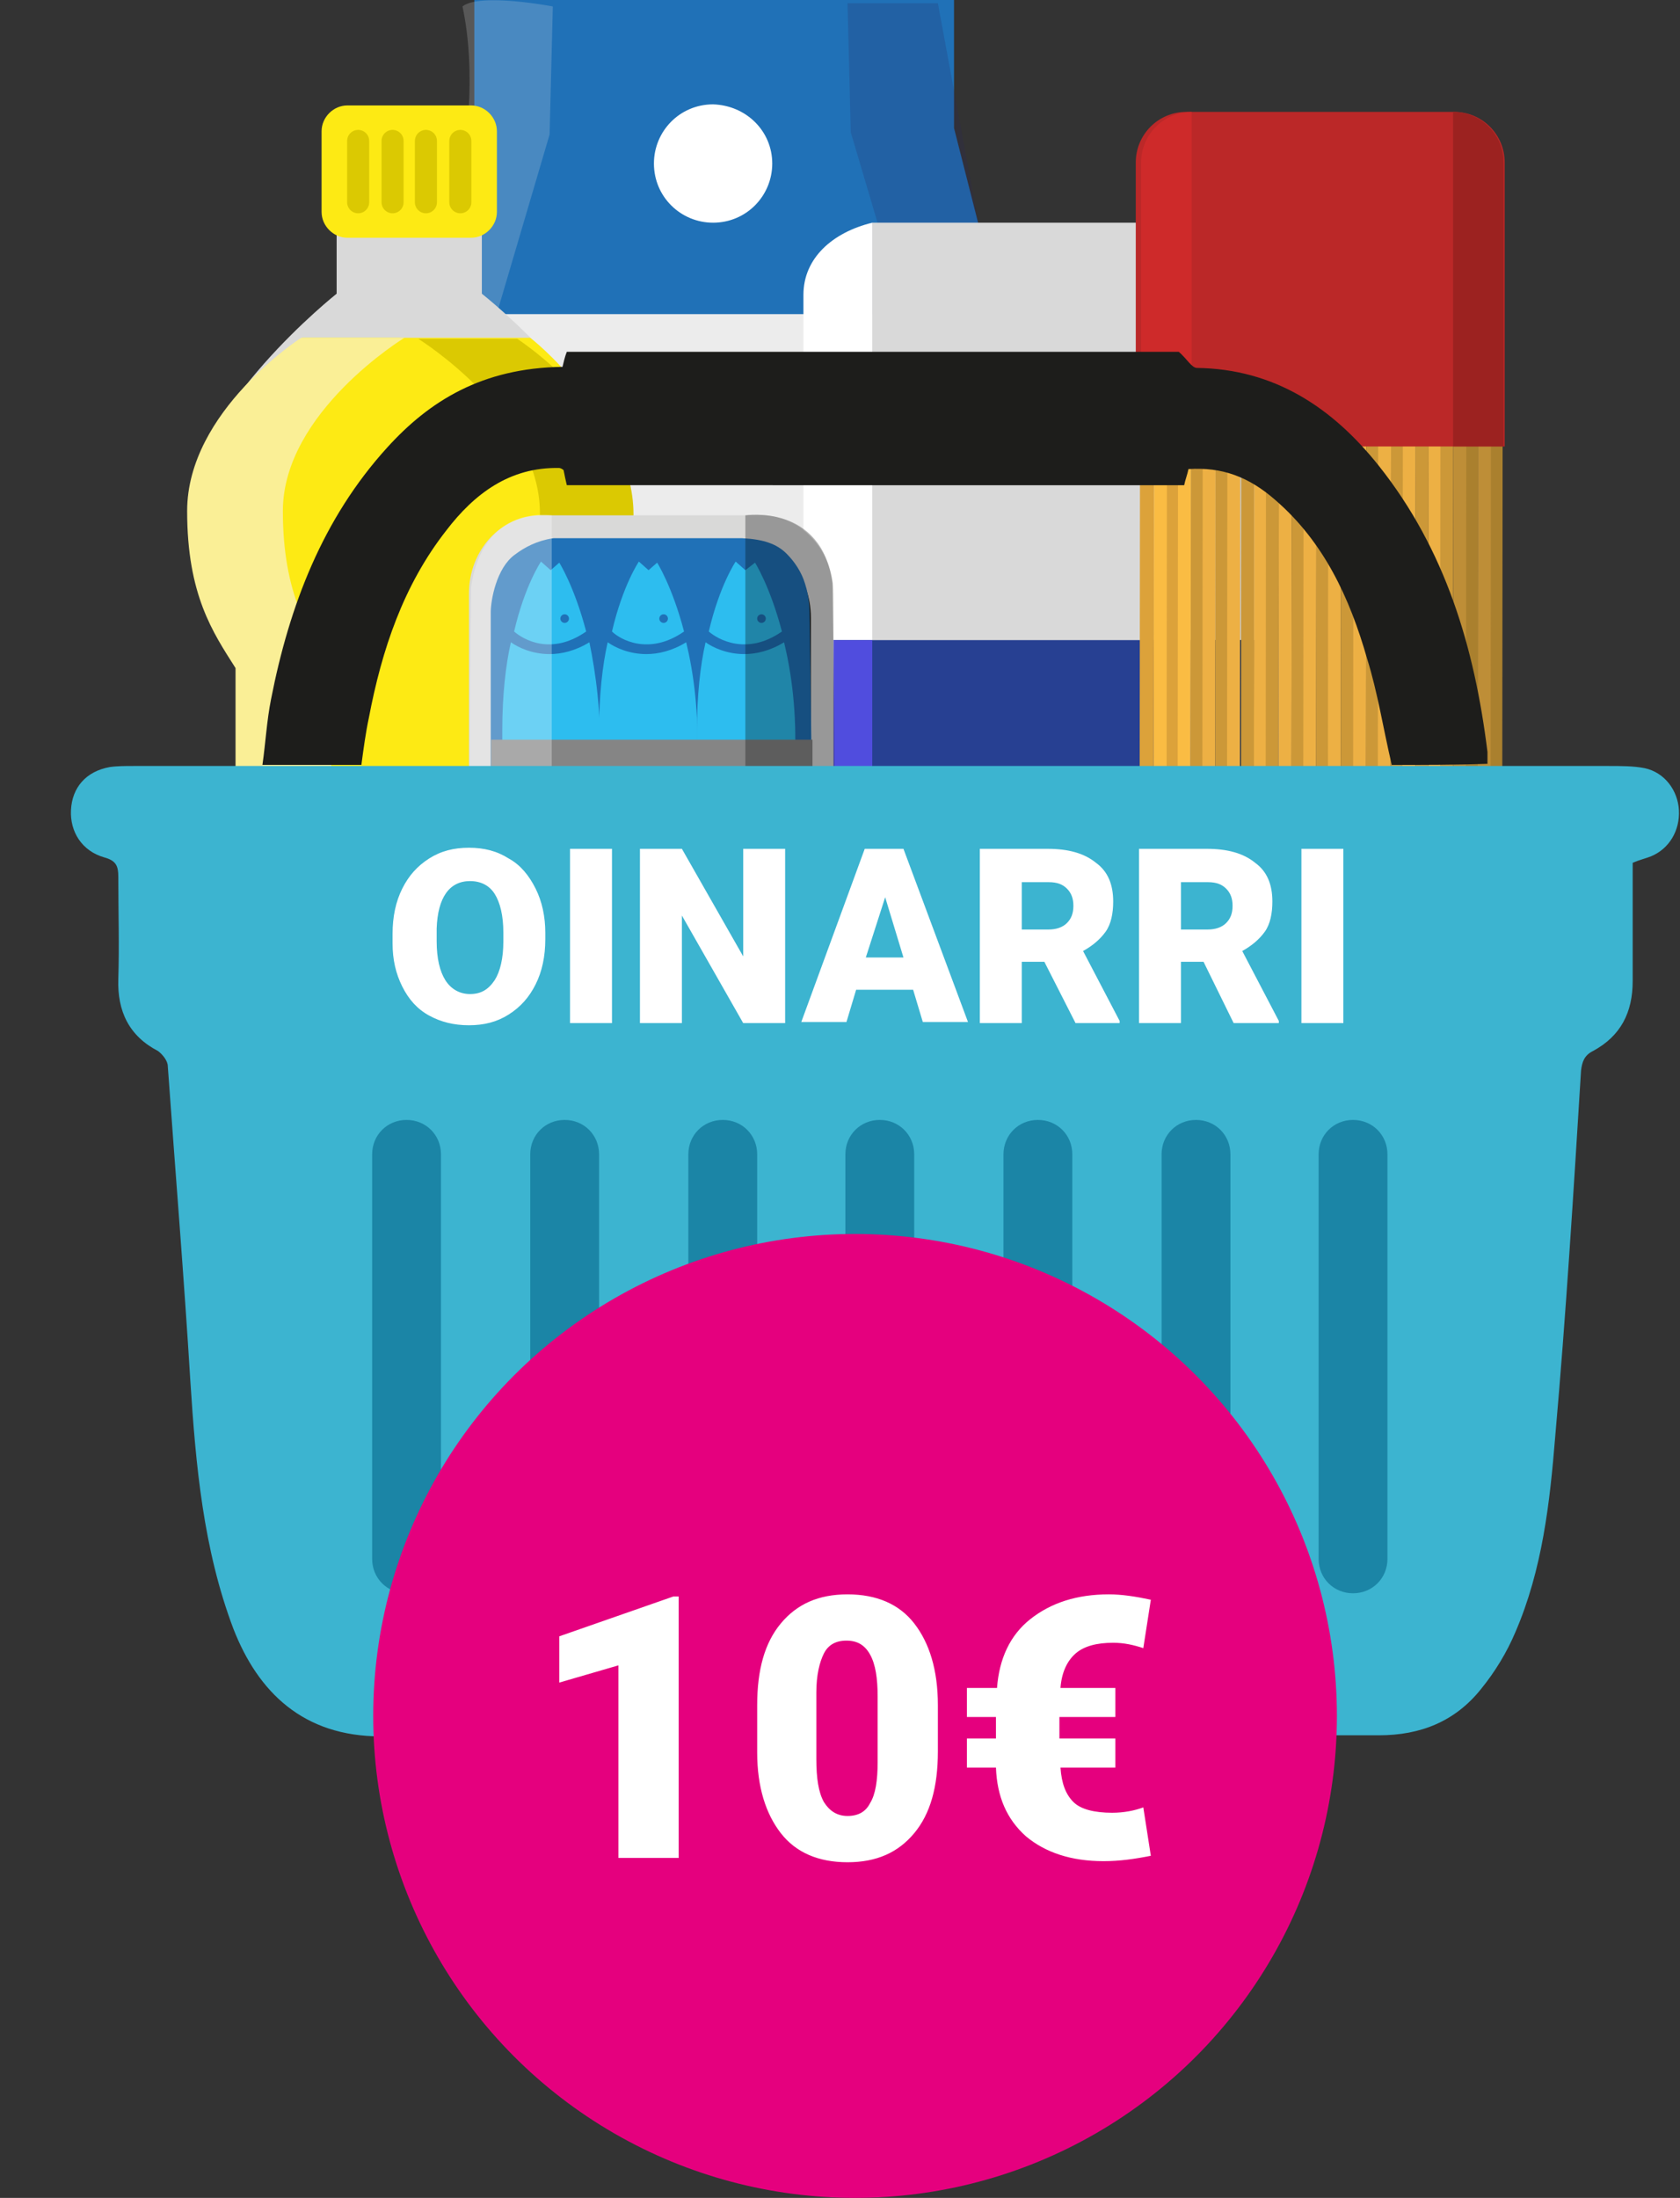 <svg xmlns="http://www.w3.org/2000/svg" id="Capa_1" x="0" y="0" viewBox="0 0 156.2 204.3" style="enable-background:new 0 0 156.2 204.3" xml:space="preserve">
    <rect x="0" y="0" width="156.2" height="204.3" fill="#333333" stroke="none"/>
    <style>
        .st1{fill:#2071b7}.st3{opacity:.2;fill:#ebebeb;enable-background:new}.st4{fill:#fff}.st7{fill:none}.st8{fill:#d9d9d9}.st9{fill:#fdea14}.st14{fill:#274092}.st15{fill:#504dde}.st16{fill:#1e2e4b}.st17{fill:#dca23a}.st18{fill:#fabc43}.st19{fill:#cc9838}.st20{fill:#edb044}.st21{fill:#aa802e}.st22{fill:#be8e37}.st23{fill:#bb2828}.st24{fill:#9c2220}.st25{fill:#ce2a2a}.st31{fill:#2dbdef}.st37{fill:#1b85a6}.st40{enable-background:new}
    </style>
    <path style="fill:#ececec" d="M39.7 28.8h52.9v78.8H39.7z"/>
    <path class="st1" d="M88.7 0H44.1v11.9l-4.4 17.3h53.4l-4.4-17.3z"/>
    <path style="opacity:.2;fill:#29265b;enable-background:new" d="M92.6 29.5h-8.4l-5.1-17.2-.3-12h8.4z"/>
    <path class="st3" d="m39.7 29.2 6.3.6 5.1-17.3.3-11.9S44.6-.7 43 .6c2.6 12.1-3.3 28.6-3.3 28.6z"/>
    <path class="st4" d="M71.8 15.2c0 3-2.4 5.5-5.5 5.5-3 0-5.5-2.4-5.5-5.5 0-3 2.4-5.5 5.5-5.5 3.1.1 5.5 2.5 5.5 5.5z"/>
    <path d="M93.1 73.5s-5.9-1.1-8.8 4.6-7.2 11-10.1 10.8-9.3-5.4-10.9-5.4-4.2-.5-6.4 3c-1.6 3.3-4.3 7.3-9.3-2.3C42.7 76 39.7 72 39.7 72v35.6h53.4V73.5z" style="fill:#1d1e1c"/>
    <path style="opacity:.2;fill:#1d1e1c;enable-background:new" d="M84.2 28.8h8.4v77.8h-8.4z"/>
    <path class="st3" d="M38.5 29.5h8.4v77.8h-8.4z"/>
    <path class="st7" d="M39.7 29.3h53.4v78.3H39.7z"/>
    <path class="st8" d="M57.2 79.2c0-1-.5-1.9-1.3-2.7L53.8 74V61.8c2.1-3.3 4.5-6.8 4.5-14.6 0-9.3-13.5-19.9-13.5-19.9v-8.2c0-2.6-.4-4.7-3-4.7h-7.5c-2.6 0-3 2.1-3 4.7v8.2S17.8 38 17.8 47.2c0 7.7 2.4 11.3 4.5 14.6v13l-2.1 1.7c-.9.8-1.3 1.8-1.3 2.7 0 1 .5 1.9 1.3 2.7v.7c-.9.8-1.3 1.8-1.3 2.7 0 1 .5 1.9 1.3 2.7v29.7c0 3.9 1.9 9.8 5.7 9.8H50c3.9 0 5.7-6 5.7-9.8V88.1c.9-.8 1.3-1.8 1.3-2.7 0-1-.5-1.9-1.3-2.7V82c1-.9 1.5-1.8 1.5-2.8z"/>
    <path class="st9" d="M57.2 79.7c0-1-.5-1.9-1.3-2.7l-2.1-2.5V62.2c2.1-3.3 4.5-6.8 4.5-14.6 0-9.3-9-16.2-9-16.2H28.1s-10.3 7-10.3 16.2c0 7.7 2.4 11.3 4.5 14.6v13l-2.1 1.7c-.9.8-1.3 1.8-1.3 2.7 0 1 .5 1.9 1.3 2.7v.7c-.9.8-1.3 1.8-1.3 2.7 0 1 .5 1.9 1.3 2.7v29.7c0 3.9 1.9 9.8 5.7 9.8H50c3.9 0 5.7-6 5.7-9.8V88.5c.9-.8 1.3-1.8 1.3-2.7 0-1-.5-1.9-1.3-2.7v-.7c1-.9 1.5-1.8 1.5-2.7z"/>
    <path d="M57.8 79.6c0-1-.2-1.8-1.1-2.6l-2.1-2.5-.1-12.5c2.1-3.3 4.4-6.5 4.4-14.2 0-9.3-10.8-16.3-10.8-16.3h-9.2s11.3 7 11.3 16.2c0 7.7-2.4 11.3-4.5 14.6v12.2l2.1 2.5c.9.8 1.3 1.8 1.3 2.7 0 1-.5 1.9-1.3 2.7v.7c.9.8 1.3 1.8 1.3 2.7 0 1-.5 1.9-1.3 2.7v29.7c0 3.9-1.9 9.8-5.7 9.8H51c3.9 0 5.5-6.2 5.5-10l-.1-29.8c.9-.8 1.3-1.7 1.3-2.6 0-1-.1-1.7-.9-2.5l-.2-.9c.7-.9 1.2-1.7 1.2-2.6z" style="fill:#dbc902"/>
    <path d="M18.5 79.6c0-1 .5-1.9 1.3-2.7l2.1-2.5V62.1c-2.1-3.3-4.5-6.8-4.5-14.6 0-9.3 10.6-16.1 10.6-16.1h9.6s-11.3 6.9-11.3 16.1c0 7.7 2.4 11.3 4.5 14.6v12.2l-2.1 2.5c-.9.8-1.3 1.8-1.3 2.7 0 1 .5 1.9 1.3 2.7v.8c-.9.8-1.3 1.8-1.3 2.7 0 1 .5 1.9 1.3 2.7v29.7c0 3.9 1.9 9.8 5.7 9.8h-8.9c-3.9 0-5.7-6-5.7-9.8V88.4c-.9-.8-1.3-1.8-1.3-2.7 0-1 .5-1.9 1.3-2.7v-.7c-.8-.9-1.3-1.8-1.3-2.7z" style="fill:#faef96"/>
    <path class="st9" d="M46.2 19.7c0 1.3-1.1 2.4-2.4 2.4H32.3c-1.3 0-2.4-1.1-2.4-2.4v-7.5c0-1.3 1.1-2.4 2.4-2.4h11.5c1.3 0 2.4 1.1 2.4 2.4v7.5z"/>
    <path d="M33.3 13.1v5.7m3.2-5.7v5.7m3.1-5.7v5.7m3.2-5.7v5.7" style="fill:none;stroke:#dbc902;stroke-width:2.051;stroke-linecap:round;stroke-miterlimit:10"/>
    <path class="st4" d="M81.1 20.7c-3.7.9-6.4 3.3-6.4 6.7v58.5c0 3.5 2.7 6.4 6.4 7.3V20.7z"/>
    <path class="st8" d="M81.1 20.7h31.1v72.1H81.1z"/>
    <path d="M112.2 20.7c3.3.9 6.1 3.8 6.1 7.2v58.2c0 3.4-2.8 6.4-6.1 7.3V20.7z" style="fill:#c6c6c5"/>
    <path class="st14" d="M74.1 59.5h45.2V83H74.1z"/>
    <path class="st15" d="M74.1 59.5h7V83h-7z"/>
    <path class="st16" d="M112.2 59.5h6.5V83h-6.5z"/>
    <path class="st14" d="M114.2 92.6h-36l-4.1-4.4h44.2z"/>
    <path class="st16" d="M114.2 92.3c-.5.2-2 .5-2 .5v-4.6h5.5s-1.8 3.4-3.5 4.1z"/>
    <path class="st14" d="m81.1 92.8-2.9-.5-4.1-4.1h7z"/>
    <path class="st15" d="m81.1 92.8-3.5-1.1-3.5-3.5h7z"/>
    <path transform="rotate(-89.943 109.008 69.548)" class="st17" d="M55.2 68.9h107.7v1.2H55.2z"/>
    <path transform="rotate(-89.943 110.089 69.39)" class="st18" d="M56.3 68.8h107.5V70H56.3z"/>
    <path transform="rotate(-89.943 111.249 69.452)" class="st19" d="M57.5 68.9H165v1.2H57.5z"/>
    <path transform="rotate(-89.943 112.409 69.415)" class="st20" d="M58.7 68.8h107.5V70H58.7z"/>
    <path transform="rotate(-89.943 113.569 69.477)" class="st19" d="M59.8 68.9h107.5v1.2H59.8z"/>
    <path transform="rotate(-89.943 114.73 69.44)" class="st20" d="M61 68.8h107.5V70H61z"/>
    <path transform="rotate(-89.943 115.99 69.402)" class="st19" d="M62.2 68.8h107.5V70H62.2z"/>
    <path transform="rotate(-89.943 117.149 69.464)" class="st20" d="M63.4 68.9h107.5v1.2H63.4z"/>
    <path transform="rotate(-89.943 118.309 69.427)" class="st19" d="M64.6 68.8h107.5V70H64.6z"/>
    <path transform="rotate(-89.943 119.47 69.39)" class="st20" d="M65.7 68.8h107.5V70H65.7z"/>
    <path transform="rotate(-89.943 120.63 69.452)" class="st19" d="M66.9 68.9h107.5v1.2H66.9z"/>
    <path transform="rotate(-89.943 121.79 69.415)" class="st20" d="M68 68.8h107.5V70H68z"/>
    <path transform="rotate(-89.943 122.95 69.477)" class="st19" d="M69.2 68.9h107.5v1.2H69.2z"/>
    <path transform="rotate(-89.943 124.11 69.44)" class="st20" d="M70.4 68.8h107.5V70H70.4z"/>
    <path transform="rotate(-89.943 125.27 69.402)" class="st19" d="M71.5 68.8H179V70H71.5z"/>
    <path transform="rotate(-89.943 126.403 69.491)" class="st20" d="M72.7 68.9h107.5v1.2H72.7z"/>
    <path transform="rotate(-89.943 127.563 69.454)" class="st19" d="M73.8 68.9h107.5v1.2H73.8z"/>
    <path transform="rotate(-89.943 128.723 69.516)" class="st20" d="M75 68.9h107.5v1.2H75z"/>
    <path transform="rotate(-89.943 129.883 69.478)" class="st19" d="M76.1 68.9h107.5v1.2H76.1z"/>
    <path transform="rotate(-89.943 131.043 69.44)" class="st20" d="M77.3 68.8h107.5V70H77.3z"/>
    <path transform="rotate(-89.943 132.203 69.503)" class="st19" d="M78.5 68.9H186v1.2H78.5z"/>
    <path transform="rotate(-89.943 133.363 69.465)" class="st20" d="M79.6 68.9h107.5v1.2H79.6z"/>
    <path transform="rotate(-89.943 134.524 69.528)" class="st19" d="M80.8 68.9h107.5v1.2H80.8z"/>
    <path transform="rotate(-89.943 136.822 69.512)" class="st21" d="M83.9 68.9h105.9v1.2H83.9z"/>
    <path transform="rotate(-89.943 139.13 68.65)" class="st21" d="M87.3 68H191v1.2H87.3z"/>
    <path transform="rotate(-89.943 135.677 69.476)" class="st22" d="M81.9 68.9h107.5v1.2H81.9z"/>
    <path transform="rotate(-89.943 137.991 69.397)" class="st22" d="M84.3 68.8h107.4V70H84.3z"/>
    <path transform="rotate(-89.943 107.825 70.257)" class="st18" d="M55.3 69.7h105v1.2h-105z"/>
    <path transform="rotate(-89.943 106.58 69.415)" class="st17" d="M54.9 68.8h103.3v1.3H54.9z"/>
    <path class="st23" d="M105.6 41.5V15.1c0-2.6 2.1-4.7 4.7-4.7h24.9c2.6 0 4.7 2.1 4.7 4.7v26.4h-34.3z"/>
    <path class="st24" d="M135.1 10.4c2.6 0 4.7 2.1 4.7 4.7v26.4h-4.7V10.4z"/>
    <path class="st25" d="M110.8 10.4c-2.6 0-4.7 2.1-4.7 4.7v26.4h4.7V10.4z"/>
    <path class="st23" d="M139.9 116.3c0 2.6.4 7-4.7 7.5h-24.9c-5.2-.6-4.7-4.9-4.7-7.5h34.3z"/>
    <path class="st24" d="M135 116.3h4.7c0 2.6.4 7-4.7 7.5v-7.5z"/>
    <path class="st25" d="M110.7 116.2H106c0 2.6-.4 7 4.7 7.5v-7.5z"/>
    <path d="M77.5 95.8c0 4.1-3 7.3-6.7 7.3H50.3c-3.7 0-6.7-3.3-6.7-7.3V55.2c0-4.1 3-7.3 6.7-7.3h20.5c3.7 0 6.7 3.3 6.7 7.3v40.6z" style="fill:#d9d9d8"/>
    <path d="M75 94.3c0 3.7-2.5 6.7-5.7 6.7H51.8c-3.1 0-5.7-3-5.7-6.7V57.4c0-3.7 2.5-6.7 5.7-6.7h17.5c3.1 0 5.7 3 5.7 6.7v36.9z" style="fill:#d9d9d8;stroke:#1d1e1c;stroke-width:.787;stroke-miterlimit:10"/>
    <path d="M75 71.8c0 1.4-2.5 2.7-5.7 2.7H51.8c-3.1 0-5.7-1.4-5.7-3V56.9c0-1 .5-3.9 2.1-5 .8-.6 1.9-1.2 3.3-1.4H69c1.9.1 3 .5 3.8 1.3.7.7 1.3 1.6 1.6 2.6.4 1.2.4 2.5.4 2.5l.2 14.9z" style="fill:#2071b7;stroke:#2071b7;stroke-width:.945;stroke-miterlimit:10"/>
    <path class="st7" d="M47.7 59s3 2.8 6.7 0"/>
    <path class="st31" d="M63.6 58.7c-1.1-4.2-2.5-6.4-2.5-6.4l-.8.7-.9-.8s-1.5 2.2-2.5 6.5c.7.7 3.4 2.3 6.7 0z"/>
    <path class="st31" d="M63.8 59.7c-1.3.8-2.6 1.1-3.7 1.1-1.6 0-2.9-.6-3.6-1.1-.5 2.2-.8 5-.8 8.2v.7c0 .7 0 1.3.1 2h9c.2-4.3-.3-8-1-10.9zm-9.3-1c-1.1-4.2-2.5-6.4-2.5-6.4l-.8.7-.9-.8s-1.5 2.2-2.5 6.5c.8.7 3.4 2.3 6.7 0z"/>
    <path class="st31" d="M54.8 59.7c-1.3.8-2.6 1.1-3.7 1.1-1.6 0-2.9-.6-3.6-1.1-.5 2.2-.8 5-.8 8.2v.7c0 .7 0 1.3.1 2h9c.1-4.3-.4-8-1-10.9zm17.9-1c-1.1-4.2-2.5-6.4-2.5-6.4l-.9.7-.9-.8s-1.5 2.2-2.5 6.5c.8.7 3.5 2.3 6.8 0z"/>
    <path class="st31" d="M72.9 59.7c-1.3.8-2.6 1.1-3.7 1.1-1.6 0-2.9-.6-3.6-1.1-.5 2.2-.8 5-.8 8.2v.7c0 .7 0 1.3.1 2h9c.2-4.3-.3-8-1-10.9z"/>
    <path d="M46.5 75.6v19.1s0 .5.2 1.3c.1.5.3 1 .6 1.6 1.4 2.4 3.5 2.7 3.5 2.7V75.6h-4.3z" style="fill:#ebebeb"/>
    <circle class="st1" cx="52.5" cy="57.5" r=".4"/>
    <circle class="st1" cx="61.7" cy="57.5" r=".4"/>
    <circle class="st1" cx="70.8" cy="57.5" r=".4"/>
    <path style="fill:#858585;stroke:#858585;stroke-width:1.085;stroke-miterlimit:10" d="M46.2 69.3H75v5.9H46.2z"/>
    <path d="M51.3 47.9v55l-2.6-.2c-1.4-.2-4.4-3.7-4.5-4.6-.9-11.3-.4-43.5-.4-43.5 1.1-7.8 7.5-6.7 7.5-6.7z" style="opacity:.3;fill:#fff;enable-background:new"/>
    <path d="M69.3 47.9v55l3.3-.2c1.4-.2 4.4-3.7 4.5-4.6.9-11.3.3-43.9.3-43.9-1-7.4-8.1-6.3-8.1-6.3z" style="opacity:.3;enable-background:new"/>
    <path class="st37" d="M23.7 85.7h111.6v63.7H23.7z"/>
    <path d="M151.8 80.2v11c0 2.9-1.1 5.1-3.7 6.5-.8.4-1 1-1.1 1.8-.7 11.3-1.4 22.7-2.4 34-.5 6.2-1.2 12.4-3.7 18.2-.8 1.9-1.9 3.7-3.2 5.3-2.4 3-5.6 4.3-9.5 4.3h-15c-25.9 0-51.9-.1-77.8.1-7.2 0-11.4-4.1-13.7-10-2.8-7.4-3.5-15.2-4-23-.6-9.8-1.4-19.5-2.1-29.3 0-.5-.5-1.1-.9-1.4C12 96.3 10.9 94 11 91c.1-3.1 0-6.3 0-9.5 0-1-.2-1.5-1.3-1.8-2.1-.6-3.2-2.4-3.1-4.4.1-2.1 1.4-3.6 3.6-4 .7-.1 1.5-.1 2.2-.1h137.2c1.1 0 2.3 0 3.3.2 1.9.4 3.1 2.1 3.2 3.9.1 1.9-.9 3.6-2.6 4.3-.5.2-1 .3-1.7.6z" style="fill:#3cb4d0"/>
    <path d="M129.4 71.1c-.8-3.4-1.3-6.7-2.3-9.9-1.6-5.6-4-10.8-8.5-14.7-2.5-2.2-5-3.1-8.1-2.9-.1.5-.3 1-.4 1.5H52.7c-.1-.4-.2-.9-.3-1.4-.1-.1-.3-.2-.4-.2-4.6-.1-7.9 2.4-10.5 5.8-4 5.1-6 11.1-7.2 17.4-.3 1.4-.5 2.9-.7 4.4h-9.2c.3-2.1.4-4.1.8-6.1C26.9 56.3 30 48.2 36 41.6c3.9-4.3 8.8-7.4 16.3-7.5.1-.4.2-.9.4-1.4h56.9c.8.7 1.2 1.5 1.7 1.5 7.2.1 12.6 3.7 16.9 9.1 6.2 7.8 8.9 16.9 10.1 26.6V71c-3 .1-6 .1-8.9.1z" style="fill:#1d1d1b"/>
    <g class="st40">
        <path class="st4" d="M50.7 87.3c0 1.6-.3 3-.9 4.2-.6 1.2-1.4 2.1-2.5 2.8s-2.3 1-3.7 1c-1.4 0-2.6-.3-3.7-.9-1.1-.6-1.9-1.5-2.5-2.7s-.9-2.5-.9-4v-.9c0-1.6.3-3 .9-4.2s1.4-2.1 2.5-2.8c1.1-.7 2.3-1 3.7-1 1.4 0 2.6.3 3.7 1 1.1.6 1.9 1.6 2.5 2.8.6 1.2.9 2.6.9 4.1v.6zm-3.9-.6c0-1.6-.3-2.8-.8-3.6-.5-.8-1.3-1.2-2.3-1.2-1.9 0-3 1.5-3.1 4.4v1.2c0 1.6.3 2.8.8 3.6.5.8 1.3 1.3 2.3 1.3 1 0 1.7-.4 2.3-1.3.5-.8.8-2 .8-3.6v-.8zm10.1 8.4H53V78.9h3.9v16.2zm16.1 0h-3.9l-5.7-10v10h-3.9V78.9h3.9l5.7 10v-10H73v16.2zM84.9 92h-5.3l-.9 3h-4.2l5.9-16.1H84L90 95h-4.2l-.9-3zm-4.4-3H84l-1.7-5.6-1.8 5.6zm16.6.4H95v5.7h-3.9V78.9h6.3c1.9 0 3.4.4 4.5 1.3 1.1.8 1.6 2 1.6 3.6 0 1.1-.2 2.1-.7 2.8s-1.2 1.3-2.1 1.8l3.4 6.5v.2H100l-2.9-5.7zm-2.1-3h2.5c.7 0 1.3-.2 1.7-.6s.6-.9.6-1.6c0-.7-.2-1.2-.6-1.6-.4-.4-.9-.6-1.7-.6H95v4.4zm16.9 3h-2.1v5.7h-3.9V78.9h6.3c1.9 0 3.4.4 4.5 1.3 1.1.8 1.6 2 1.6 3.6 0 1.1-.2 2.1-.7 2.8s-1.2 1.3-2.1 1.8l3.4 6.5v.2h-4.2l-2.8-5.7zm-2.1-3h2.5c.7 0 1.3-.2 1.7-.6.4-.4.6-.9.6-1.6 0-.7-.2-1.2-.6-1.6s-.9-.6-1.7-.6h-2.5v4.4zm15.1 8.7H121V78.9h3.9v16.2z"/>
    </g>
    <path class="st37" d="M41 144.9c0 1.8-1.4 3.2-3.2 3.2-1.8 0-3.2-1.4-3.2-3.2v-37.6c0-1.8 1.4-3.2 3.2-3.2 1.8 0 3.2 1.4 3.2 3.2v37.6zm14.7 0c0 1.8-1.4 3.2-3.2 3.2-1.8 0-3.2-1.4-3.2-3.2v-37.6c0-1.8 1.4-3.2 3.2-3.2 1.8 0 3.2 1.4 3.2 3.2v37.6zm14.7 0c0 1.8-1.4 3.2-3.2 3.2-1.8 0-3.2-1.4-3.2-3.2v-37.6c0-1.8 1.4-3.2 3.2-3.2 1.8 0 3.2 1.4 3.2 3.2v37.6zm14.6 0c0 1.8-1.4 3.2-3.2 3.2-1.8 0-3.2-1.4-3.2-3.2v-37.6c0-1.8 1.4-3.2 3.2-3.2 1.8 0 3.2 1.4 3.2 3.2v37.6zm14.7 0c0 1.8-1.4 3.2-3.2 3.2-1.8 0-3.2-1.4-3.2-3.2v-37.6c0-1.8 1.4-3.2 3.2-3.2 1.8 0 3.2 1.4 3.2 3.2v37.6zm14.7 0c0 1.8-1.4 3.2-3.2 3.2-1.8 0-3.2-1.4-3.2-3.2v-37.6c0-1.8 1.4-3.2 3.2-3.2 1.8 0 3.2 1.4 3.2 3.2v37.6zm14.6 0c0 1.8-1.4 3.2-3.2 3.2-1.8 0-3.2-1.4-3.2-3.2v-37.6c0-1.8 1.4-3.2 3.2-3.2 1.8 0 3.2 1.4 3.2 3.2v37.6z"/>
    <circle cx="79.5" cy="159.5" r="44.8" style="fill:#e5007e"/>
    <path class="st7" d="M49.3 147.2h63.4v32.7H49.3z"/>
    <g class="st40">
        <path class="st4" d="M63.1 172.7h-5.6v-17.9l-5.5 1.6v-4.3l10.6-3.7h.5v24.3zm24.1-9.9c0 3.3-.7 5.8-2.2 7.6-1.5 1.8-3.5 2.7-6.2 2.7s-4.8-.9-6.2-2.7-2.2-4.3-2.2-7.5v-4.4c0-3.3.7-5.8 2.2-7.6s3.5-2.7 6.2-2.7 4.8.9 6.2 2.7 2.2 4.3 2.2 7.6v4.3zm-5.6-5.1c0-1.7-.2-3-.7-3.9s-1.2-1.3-2.2-1.3c-1 0-1.7.4-2.1 1.2-.4.8-.7 2-.7 3.6v6.2c0 1.8.2 3.1.7 4 .5.8 1.2 1.3 2.2 1.3 1 0 1.7-.4 2.1-1.2.5-.8.7-2.1.7-3.8v-6.1zm22.2 6.6h-5.2c.1 1.5.5 2.5 1.2 3.2s2 1 3.6 1c1.1 0 2.1-.2 2.9-.5l.7 4.5c-1.5.3-2.9.5-4.4.5-3 0-5.4-.8-7.2-2.3-1.8-1.6-2.7-3.7-2.8-6.4h-2.7v-2.7h2.7v-2h-2.7v-2.7h2.8c.2-2.7 1.2-4.9 3.1-6.4s4.3-2.3 7.3-2.3c1.2 0 2.5.2 3.9.5l-.7 4.5c-.9-.3-1.8-.5-2.8-.5-1.5 0-2.7.3-3.5 1-.8.7-1.3 1.8-1.4 3.2h5.1v2.7h-5.2v2h5.2v2.7z"/>
    </g>
</svg>
